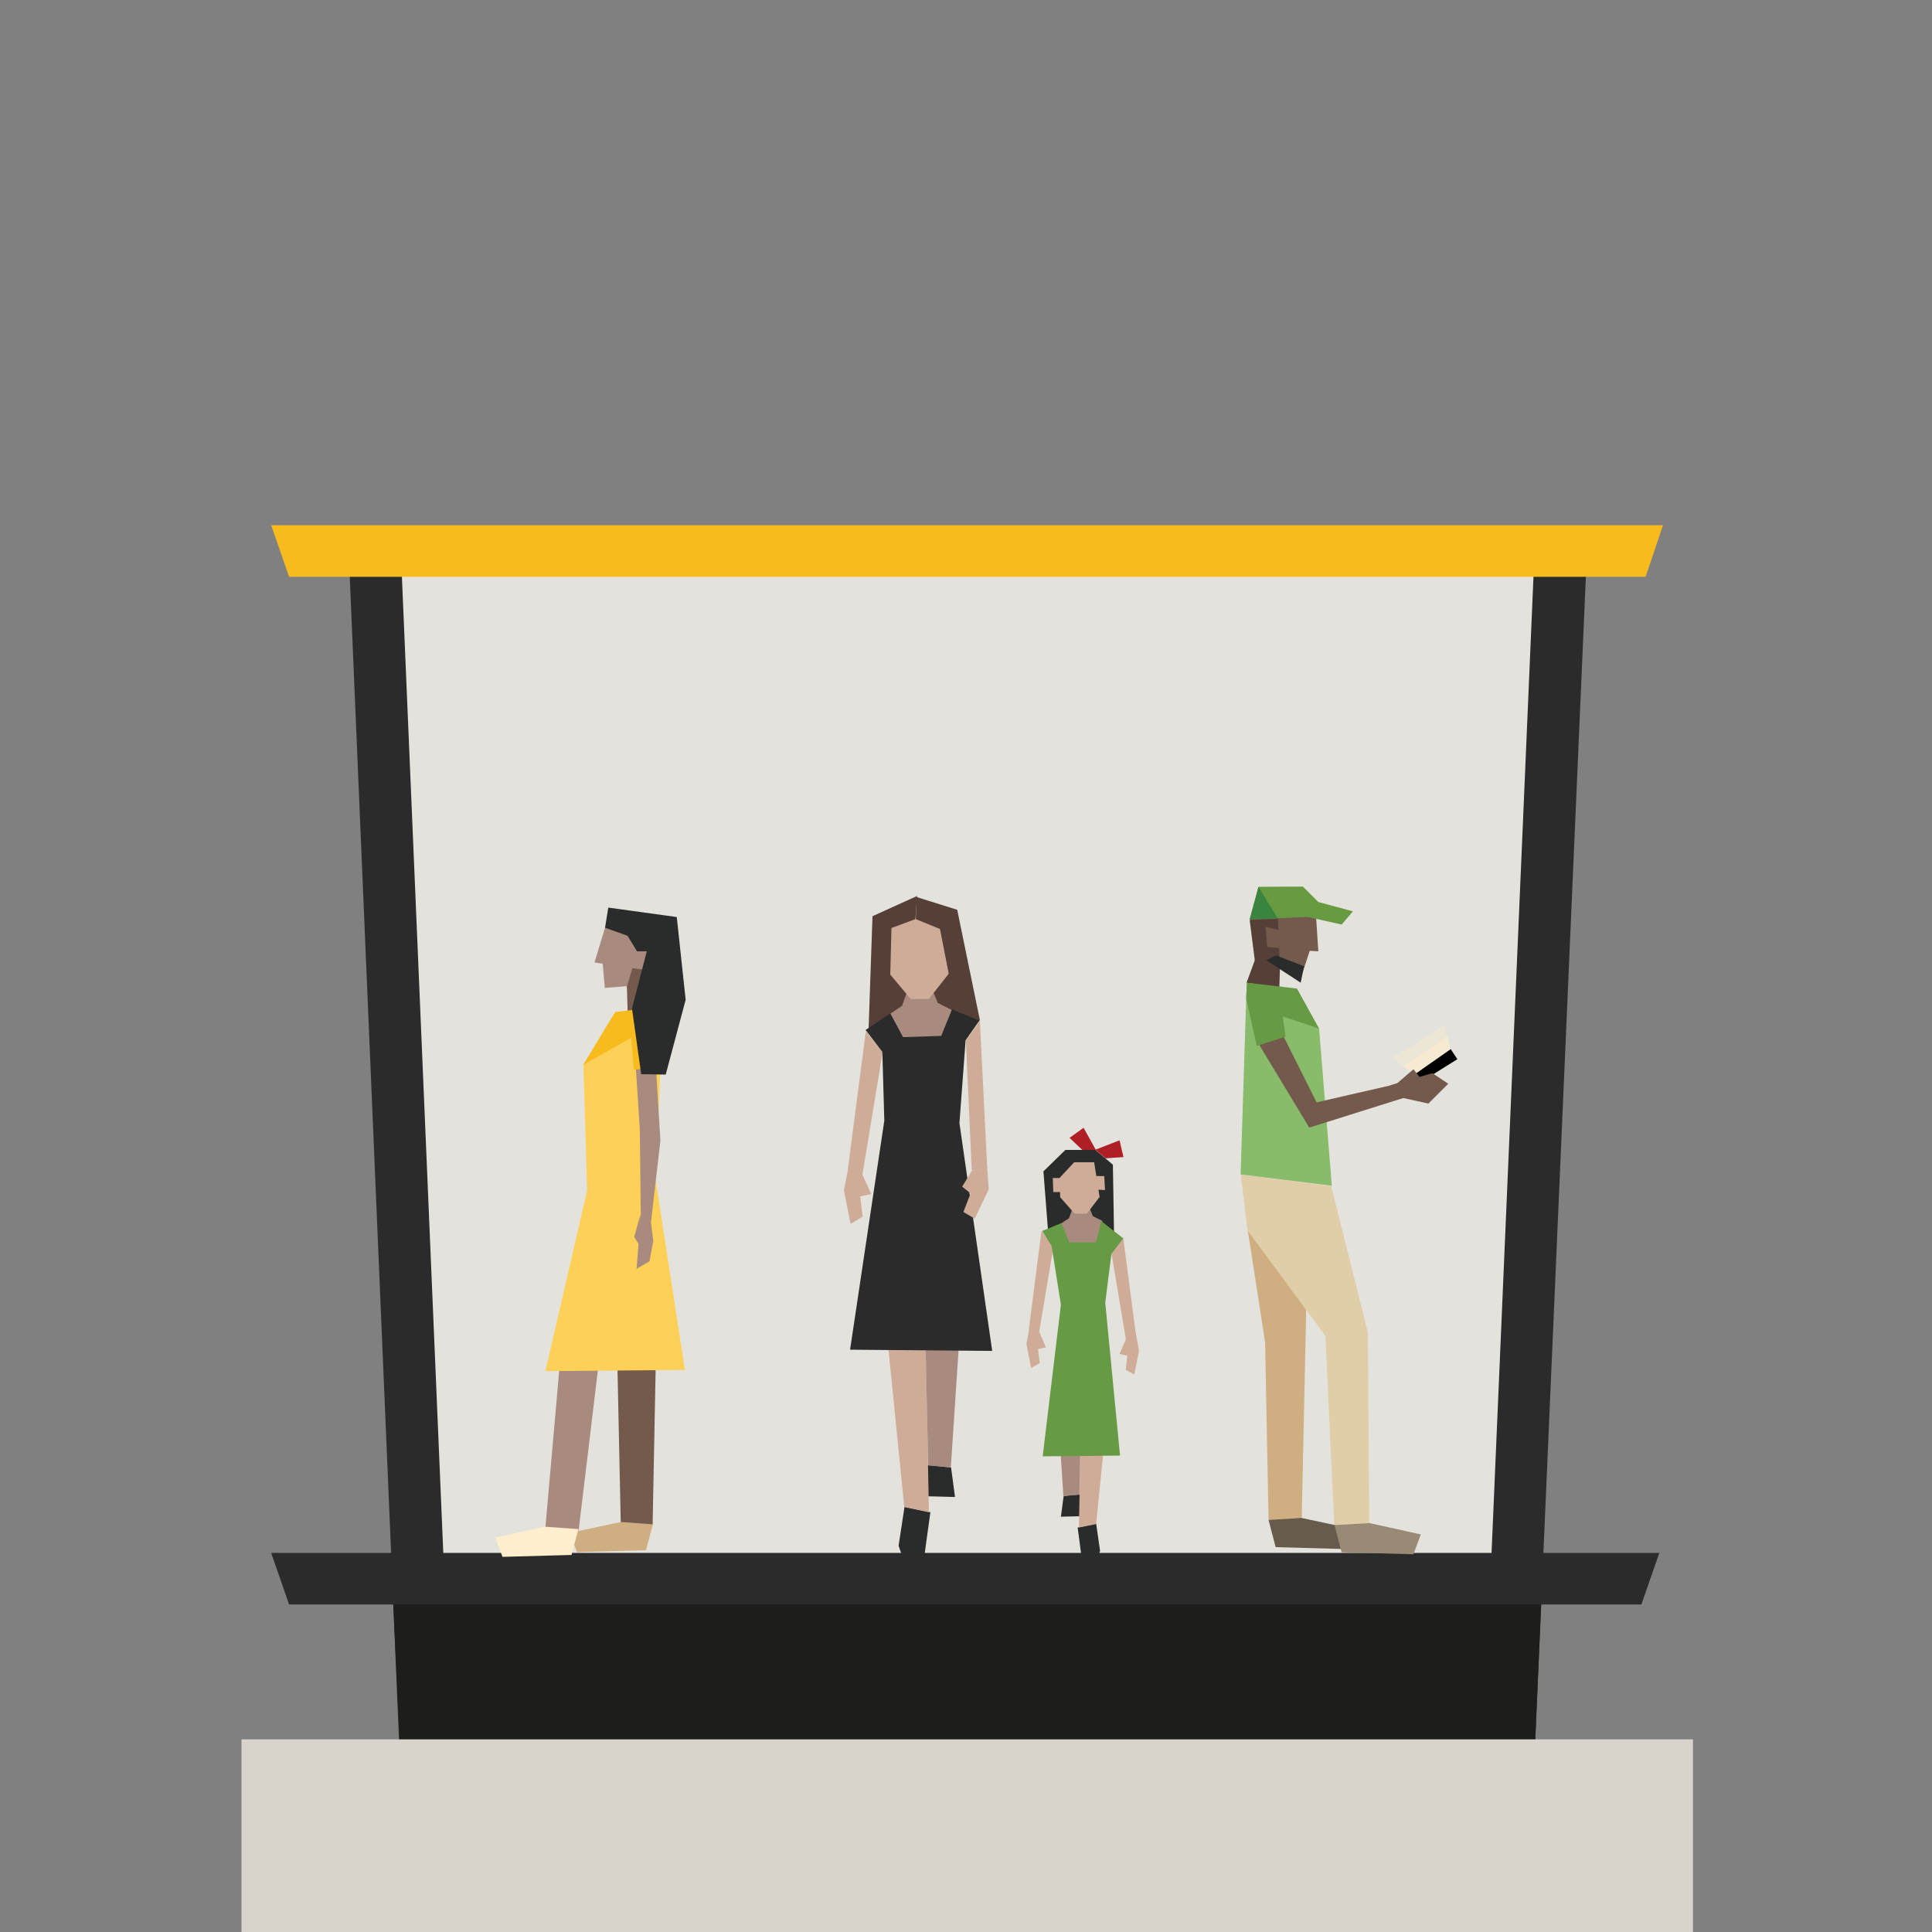 <?xml version="1.0" encoding="UTF-8" standalone="no"?>
<!DOCTYPE svg PUBLIC "-//W3C//DTD SVG 1.1//EN" "http://www.w3.org/Graphics/SVG/1.1/DTD/svg11.dtd">
<!-- Uploaded to: SVG Repo, www.svgrepo.com, Generator: SVG Repo Mixer Tools -->
<svg fill="#000000" width="800px" height="800px" viewBox="-10 0 80 80" version="1.1" xmlns="http://www.w3.org/2000/svg" xmlns:xlink="http://www.w3.org/1999/xlink" xml:space="preserve" xmlns:serif="http://www.serif.com/" style="fill-rule:evenodd;clip-rule:evenodd;stroke-linejoin:round;stroke-miterlimit:2;">
    <rect x="-10" y="0" width="80" height="80" fill="#808080" stroke="none"/>
    <g id="brt-station">
        <g transform="matrix(0.181,0,0,0.181,1.11,20.065)">
            <g transform="matrix(0.631,0,0,0.631,14.65,9.3)">
                <path d="M8.581,2.859L23.481,388.441L436.119,388.441L451.919,2.859L8.581,2.859Z" style="fill:rgb(228,226,220);fill-rule:nonzero;"/>
                <path d="M5.918,9.35L24.222,441.5L436.078,441.5L454.878,9.35L5.918,9.35ZM420.278,372.6L40.222,372.6L24.826,9.35L435.88,9.35L420.278,372.6Z" style="fill:rgb(42,43,42);fill-rule:nonzero;"/>
                <g transform="matrix(1,0,0,1,-22.178,0)">
                    <path d="M60.4,372.6L60.4,391.3L6.5,391.3L0,372.6L60.4,372.6Z" style="fill:rgb(42,43,42);fill-rule:nonzero;"/>
                </g>
                <g transform="matrix(1,0,0,1,30.099,0)">
                    <path d="M390.6,372.6L390.6,391.3L444.5,391.3L451,372.6L390.6,372.6Z" style="fill:rgb(42,43,42);fill-rule:nonzero;"/>
                </g>
                <path d="M22.096,391.3L24.422,441.4L436.078,441.4L438.262,391.3L22.096,391.3Z" style="fill:rgb(29,29,27);fill-rule:nonzero;"/>
                <g transform="matrix(1.584,0,0,1.584,-16.871,-14.732)">
                    <path d="M315.218,9.3L311.241,21.105L0.753,21.105L-3.35,9.3L315.218,9.3Z" style="fill:rgb(248,187,30);fill-rule:nonzero;"/>
                </g>
            </g>
            <g transform="matrix(-0.631,0,0,0.631,368.568,9.606)">
                <g id="person-large-light-left" transform="matrix(0.889,0,0,0.889,3.741,54.159)">
                    <g id="Layer-1">
                        <path d="M172,147L189.9,159.2L185.5,162.7L170.6,152.2L172,147Z" style="fill:rgb(255,238,205);fill-opacity:0.7;fill-rule:nonzero;"/>
                        <path d="M173.2,142.4L194.3,155.7L189.9,159.2L171.9,147L173.2,142.4Z" style="fill:rgb(255,238,205);fill-opacity:0.3;fill-rule:nonzero;"/>
                        <path d="M170.6,152.2L186.6,163.4L183.9,166.3L167.9,156.3L170.6,152.2Z" style="fill:rgb(1,1,1);fill-rule:nonzero;"/>
                        <path d="M244.9,344.2L246.3,271.8L253.4,225.9L228.8,221.3L229.8,269.8L231.4,345.2L244.9,344.2Z" style="fill:rgb(207,175,129);fill-rule:nonzero;"/>
                        <path d="M240.5,127.5L240.2,117.2L249.9,114.3L253.9,125.2L240.5,127.5Z" style="fill:rgb(85,63,55);fill-rule:nonzero;"/>
                        <path d="M256.2,203.4L253.5,226.1L221.7,269.2L218.1,346.7L203.8,348.8L204.4,267.7L219.4,208L256.2,203.4Z" style="fill:rgb(224,206,168);fill-rule:nonzero;"/>
                        <path d="M253.8,125.1L256.3,203.3L219.1,207.9L224.3,143.7L239.8,127.4L253.8,125.1Z" style="fill:rgb(136,187,106);fill-rule:nonzero;"/>
                        <path d="M225.3,173.9L192.2,166.3L187.6,171.4L228.3,184.2L250.3,147.8L241.4,141.8L225.3,173.9Z" style="fill:rgb(115,90,76);fill-rule:nonzero;"/>
                        <path d="M254.1,131.3L249.7,150.9L238,147.1L239.7,134.1" style="fill:rgb(103,154,68);fill-rule:nonzero;"/>
                        <path d="M240.5,138.4L224.3,143.8L233.3,127.5L253.7,125.1L254,131.1L240.5,138.4Z" style="fill:rgb(103,154,68);fill-rule:nonzero;"/>
                        <path d="M240.6,118.8L231.3,121.8L228.1,112.1L224.6,112.3L225.6,97.1L252.4,98.8L250.2,115.9" style="fill:rgb(115,90,76);fill-rule:nonzero;"/>
                        <path d="M195.2,166.9L178.1,162L171.6,166.3L179.7,174.4L190.6,172L195.2,166.9Z" style="fill:rgb(115,90,76);fill-rule:nonzero;"/>
                        <path d="M193,166.6L183.3,163.6L185.8,160.4L193,166.6Z" style="fill:rgb(115,90,76);fill-rule:nonzero;"/>
                        <path d="M241.9,103.6L246.2,102.2L245.9,110.6L242.6,110.8L241.9,103.6Z" style="fill:rgb(115,90,76);fill-rule:nonzero;"/>
                        <path d="M250.5,116.1L252.6,99.5L241.1,99L240.9,103.6L246.1,102.3L245.5,110.5L240.6,111L240.1,119.7L250.5,116.1Z" style="fill:rgb(85,63,55);fill-rule:nonzero;"/>
                        <path d="M231.8,125.1L230.4,118.4L241.8,114L245.9,115.9L231.8,125.1Z" style="fill:rgb(42,43,43);fill-rule:nonzero;"/>
                        <path d="M231.4,343.4L209.9,348L212.9,356.1L242,355.3L244.9,344.2L231.4,343.4Z" style="fill:rgb(103,91,76);fill-rule:nonzero;"/>
                        <path d="M203.7,345.5L218,346.3L215.1,357.4L185.8,358.2L182.8,350.1L203.7,345.5Z" style="fill:rgb(152,138,116);fill-rule:nonzero;"/>
                        <path d="M227.2,91.5L210.5,96L215.1,101.4L232,97.6L227.2,91.5Z" style="fill:rgb(104,154,66);fill-rule:nonzero;"/>
                        <path d="M249,86L252.6,99.3L227.1,98.2L224.1,92.7L230.9,85.9L249,86Z" style="fill:rgb(104,154,66);fill-rule:nonzero;"/>
                        <path d="M249,86L252.6,99.3L241.2,98.8L249,86Z" style="fill:rgb(59,132,63);fill-rule:nonzero;"/>
                    </g>
                </g>
                <g id="people-26" transform="matrix(0.893,0,0,0.893,26.157,52.678)">
                    <path d="M389,199.9L391.1,210.5L388.4,224.1L383.5,221.2L384.9,209.5L384.6,213L380,212L384,203.3L389,199.9Z" style="fill:rgb(206,172,152);fill-rule:nonzero;"/>
                    <path d="M374.1,142.7L364.8,139.1L344.7,138.3L348.5,122.1L373.1,121.6L374.1,142.7Z" style="fill:rgb(85,63,55);fill-rule:nonzero;"/>
                    <path d="M347.6,323L346,335L357.7,334.7L358.7,321.9L347.6,323Z" style="fill:rgb(42,43,43);fill-rule:nonzero;"/>
                    <path d="M366.5,339L368.9,354.8L367.6,358.6L358.4,358.6L356,341.2L366.5,339Z" style="fill:rgb(42,43,43);fill-rule:nonzero;"/>
                    <path d="M372.4,138.9L367.5,135.6L363.9,125.5L355.7,127.9L353,134.4L347.3,137.3L350.9,149.2L367.8,149.7L372.4,138.9Z" style="fill:rgb(169,138,126);fill-rule:nonzero;"/>
                    <path d="M364,132.8L356.6,132.8L348.5,122.5L349.9,100.3L364.2,97.9L373.1,101.4L372.8,122.3L364,132.8Z" style="fill:rgb(206,172,152);fill-rule:nonzero;"/>
                    <path d="M375.4,154.5L383.6,204.2L389.5,202L382.2,145.9L375.4,154.5Z" style="fill:rgb(206,172,152);fill-rule:nonzero;"/>
                    <path d="M361.7,91.4L345.1,96.6L335.9,141.4L345.2,151.4L345,140.6L345.6,137.4L348.5,122.8L352.1,104.4L361.9,100.4L361.7,91.4Z" style="fill:rgb(85,63,55);fill-rule:nonzero;"/>
                    <path d="M362.1,100.4L371.8,104L372.9,146.9L381.1,145.5L379.5,99.2L361.4,91L362.1,100.4Z" style="fill:rgb(85,63,55);fill-rule:nonzero;"/>
                    <path d="M358.3,250.6L356.6,341.2L366.6,339.1L375.5,250.2" style="fill:rgb(206,172,152);fill-rule:nonzero;"/>
                    <path d="M358.6,218.5L358.3,256.8L356.9,322.2L347.7,323L343.3,256.5L358.6,218.5Z" style="fill:rgb(169,138,126);fill-rule:nonzero;"/>
                    <path d="M336.1,141.6L347.2,137L351.6,147.8L367.1,148.3L372.3,138.6L382.3,145.4L375.5,154.3L374.7,182.2L388.6,275.2L330.9,275.7L344.2,183.2L341.7,149.6L336.1,141.6Z" style="fill:rgb(42,43,42);fill-rule:nonzero;"/>
                    <path d="M341.6,149.7L339.2,202.4L332.9,201.9L335.9,141.7L341.6,149.7Z" style="fill:rgb(206,172,152);fill-rule:nonzero;"/>
                    <path d="M332.9,201.7L332.3,210.1L338,222L342.6,219.3L338.5,208.7L339.1,212.2L343.1,209L339.1,202.5L332.9,201.7Z" style="fill:rgb(206,172,152);fill-rule:nonzero;"/>
                    <path d="M294.3,194.1L299.5,189.2L293.8,185.1L288.7,194.3L294.3,194.1Z" style="fill:rgb(174,32,37);fill-rule:nonzero;"/>
                    <path d="M281.9,200.1L289,194.1L301.2,194.1L310.1,202.8L307.9,231.2L302,230.4L301.2,229L297.2,227.4L290.1,228.4L286.3,230.5L281.4,230.2L281.9,200.1Z" style="fill:rgb(42,43,43);fill-rule:nonzero;"/>
                    <path d="M303,224L299.7,221.8L297.3,215.1L291.8,216.7L290,221L286.2,222.9L285.2,244L294.4,259L303,224Z" style="fill:rgb(169,138,126);fill-rule:nonzero;"/>
                    <path d="M297.4,220L292.5,220L287.3,213.2L289.5,199.1L297.6,199.1L303.5,205.4L303.3,213.3L297.4,220Z" style="fill:rgb(206,172,152);fill-rule:nonzero;"/>
                    <path d="M288.9,204.7L285.4,204.7L285.1,210.4L288.4,210.2L288.9,204.7Z" style="fill:rgb(206,172,152);fill-rule:nonzero;"/>
                    <path d="M303.1,205.5L306.3,205.5L306.1,211.2L303.2,211.2L303.1,205.5Z" style="fill:rgb(206,172,152);fill-rule:nonzero;"/>
                    <path d="M301.9,334.6L303,343L294.8,342.8L294.2,333.8L301.9,334.6Z" style="fill:rgb(42,43,43);fill-rule:nonzero;"/>
                    <path d="M288.7,345.8L287.1,356.9L288.1,359.6L294.6,359.6L296.2,347.4L288.7,345.8Z" style="fill:rgb(42,43,43);fill-rule:nonzero;"/>
                    <path d="M272.7,268L271.3,275.6L273.2,285.3L276.7,283.4L275.7,275.2L275.9,277.7L279.2,276.9L276.5,270.7L272.7,268Z" style="fill:rgb(206,172,152);fill-rule:nonzero;"/>
                    <path d="M282.5,235.9L276.6,271.1L272.5,269.5L277.7,229.7L282.5,235.9Z" style="fill:rgb(206,172,152);fill-rule:nonzero;"/>
                    <path d="M315.6,265.3L317,272.9L315.1,282.6L311.6,280.7L312.6,272.5L312.4,275L309.1,274.2L311.8,268L315.6,265.3Z" style="fill:rgb(206,172,152);fill-rule:nonzero;"/>
                    <path d="M306,233.2L311.9,268.4L316,266.8L310.9,227L306,233.2Z" style="fill:rgb(206,172,152);fill-rule:nonzero;"/>
                    <path d="M294.4,284L295.7,347.4L288.7,346L282.5,283.9" style="fill:rgb(206,172,152);fill-rule:nonzero;"/>
                    <path d="M294.3,261.5L294.5,288.3L295.5,334.1L302,334.6L305,288L294.3,261.5Z" style="fill:rgb(169,138,126);fill-rule:nonzero;"/>
                    <path d="M310.6,227L302.8,223.8L299.6,231.6L288.8,231.6L286.6,223L277.7,230L282.5,236.3L285,256.1L279,318.2L310.4,318.5L303,256.9L306.8,233L310.6,227Z" style="fill:rgb(103,154,68);fill-rule:nonzero;"/>
                    <path d="M284.9,197.5L277.6,197L279.2,190.2L289,194" style="fill:rgb(174,32,37);fill-rule:nonzero;"/>
                </g>
                <g transform="matrix(0.86,0,0,0.86,80.64,67.206)">
                    <path d="M423.4,342.7L422,270.5L422.8,224.7L439.4,220.1L438.4,268.4L436.8,343.6L423.4,342.7Z" style="fill:rgb(115,90,76);fill-rule:nonzero;"/>
                    <g transform="matrix(1,0,0,1,1.643,0)">
                        <path d="M432.3,126.3L432.6,116L422.9,113.1L418.9,124L432.3,126.3Z" style="fill:rgb(115,90,76);fill-rule:nonzero;"/>
                    </g>
                    <path d="M425.6,204.9L418.9,224.7L444.6,261.9L454.6,345.1L468.9,347.2L461.2,259.7L440.4,208.9L425.6,204.9Z" style="fill:rgb(169,138,126);fill-rule:nonzero;"/>
                    <path d="M451,201.7L452.6,148.6L432.8,126.3L418.9,123.9L422.2,196.9L409.8,277.4L468.6,277.9L451,201.7Z" style="fill:rgb(253,209,88);fill-rule:nonzero;"/>
                    <path d="M428.795,176.15L428.396,212.059L424.152,215.648L420.123,180.694L422.2,146.4L431.1,140.4L428.795,176.15Z" style="fill:rgb(169,138,126);fill-rule:nonzero;"/>
                    <path d="M418.5,130.1L422.9,149.7L431.352,150.864L432.8,132.9" style="fill:rgb(248,187,30);fill-rule:nonzero;"/>
                    <path d="M432.1,137.2L452.7,148.8L439.2,126.5L418.8,124.1L418.5,130.1L432.1,137.2Z" style="fill:rgb(248,187,30);fill-rule:nonzero;"/>
                    <g transform="matrix(0.974,-0.228,0.228,0.974,-13.704,99.395)">
                        <path d="M431.9,117.7L441.2,120.7L444.4,111L447.9,111.2L446.9,96L420.1,97.8L422.3,114.9" style="fill:rgb(169,138,126);fill-rule:nonzero;"/>
                    </g>
                    <g transform="matrix(0.174,1.421,-1.421,0.174,579.686,-496.819)">
                        <path d="M478.408,165.101L494.565,165.768L491.886,169.29L485.769,169.661L480.573,168.354L478.408,165.101Z" style="fill:rgb(169,138,126);fill-rule:nonzero;"/>
                    </g>
                    <g transform="matrix(-1.666,0,0,1.666,658.397,-201.479)">
                        <path d="M137.989,248.037L136.397,253.785L137.916,256.284L137.989,248.037Z" style="fill:rgb(169,138,126);"/>
                    </g>
                    <path d="M430.7,102.3L426.4,101L426.7,109.4L430,109.6L430.7,102.3Z" style="fill:rgb(169,138,126);fill-rule:nonzero;"/>
                    <g transform="matrix(0.974,-0.228,0.228,0.974,-13.704,99.395)">
                        <path d="M421.9,115L419.8,98.4L431.2,97.9L431.4,102.5L426.3,101.2L426.9,109.4L431.8,109.9L432.3,118.5L421.9,115Z" style="fill:rgb(115,90,76);fill-rule:nonzero;"/>
                    </g>
                    <path d="M436.8,341.5L458.3,346.1L455.3,354.2L426.2,353.4L423.3,342.5L436.8,341.5Z" style="fill:rgb(207,175,129);fill-rule:nonzero;"/>
                    <g transform="matrix(0.974,-0.228,0.228,0.974,-13.704,99.395)">
                        <path d="M436.9,97.1L431.5,102.6L427.5,101.6L428.1,126.5L418,152.6L407.9,150.4L406.9,117.8L418.5,84.7L447.5,87.4L446.9,96L436.9,97.1Z" style="fill:rgb(42,43,43);fill-rule:nonzero;"/>
                    </g>
                    <path d="M468.9,343.5L489.7,348.1L486.7,356.2L457.6,355.4L454.7,344.5L468.9,343.5Z" style="fill:rgb(255,239,206);fill-rule:nonzero;"/>
                </g>
            </g>
        </g>
        <g transform="matrix(0.249,-9.48079e-20,-3.49091e-19,0.068,0.116,71.983)">
            <rect x="-0.468" y="0.582" width="241.376" height="117.496" style="fill:rgb(216,211,203);"/>
        </g>
    </g>
</svg>